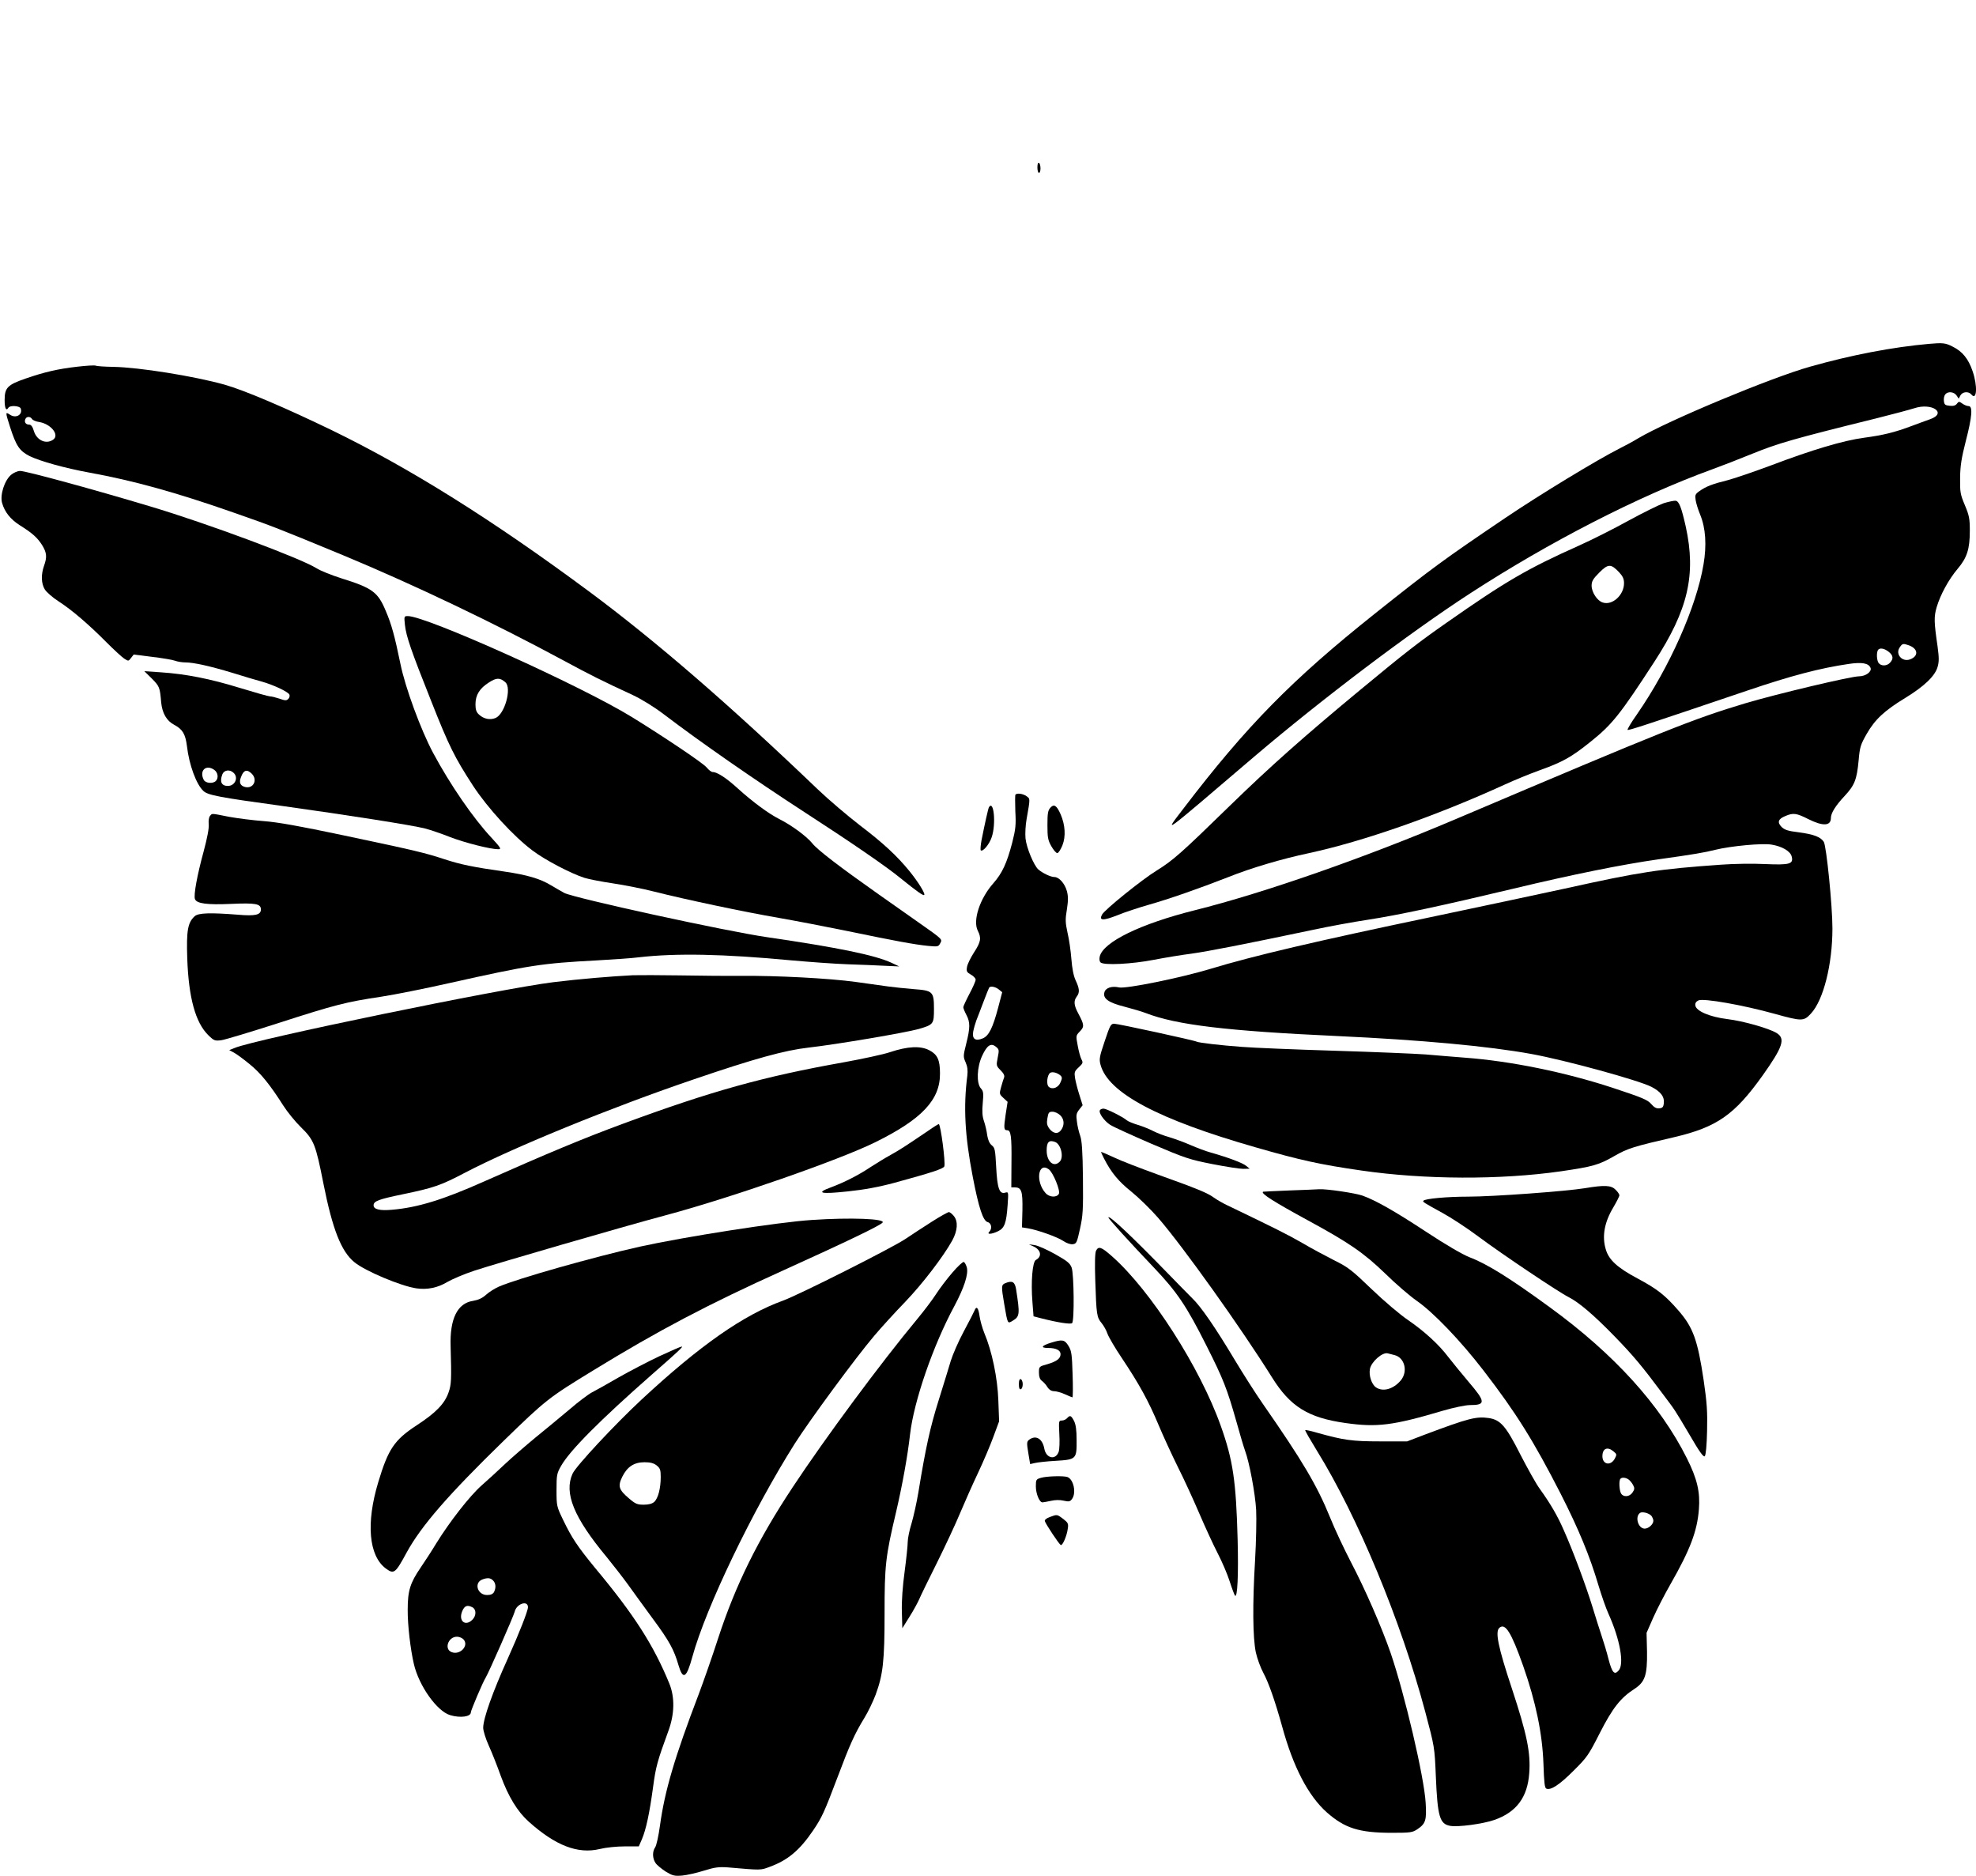 <?xml version="1.0" standalone="no"?>
<!DOCTYPE svg PUBLIC "-//W3C//DTD SVG 20010904//EN"
 "http://www.w3.org/TR/2001/REC-SVG-20010904/DTD/svg10.dtd">
<svg version="1.0" xmlns="http://www.w3.org/2000/svg"
 width="1280pt" height="1215pt" viewBox="0 0 1280 1215"
 preserveAspectRatio="xMidYMid meet">
<g transform="translate(0,1215) scale(0.1,-0.1)"
fill="#000000" stroke="none">
<path d="M6720 11066 c0 -20 5 -36 10 -36 6 0 10 13 10 29 0 17 -4 33 -10 36
-6 4 -10 -8 -10 -29z"/>
<path d="M12495 9923 c-234 -21 -499 -71 -771 -148 -252 -71 -917 -348 -1113
-464 -29 -18 -81 -46 -115 -63 -144 -72 -521 -301 -746 -453 -401 -271 -472
-323 -845 -620 -536 -427 -830 -726 -1237 -1259 -131 -172 -161 -193 458 335
434 369 999 797 1394 1054 517 336 1094 632 1570 805 58 21 177 67 265 103
160 65 262 95 797 227 108 27 220 57 248 66 115 38 215 -31 103 -71 -27 -9
-82 -30 -123 -45 -107 -40 -179 -58 -305 -75 -135 -18 -336 -78 -600 -178
-110 -41 -238 -85 -284 -97 -98 -24 -141 -41 -183 -71 -27 -19 -29 -26 -24
-58 3 -20 16 -63 30 -96 35 -86 42 -196 21 -320 -46 -275 -220 -666 -431 -971
-37 -52 -64 -98 -61 -101 6 -5 112 30 777 255 283 96 470 145 655 172 87 13
130 5 142 -26 9 -24 -32 -54 -74 -54 -53 0 -533 -114 -738 -175 -336 -101
-505 -168 -1880 -752 -579 -246 -1236 -476 -1685 -588 -352 -88 -592 -205
-616 -299 -4 -17 -2 -32 5 -39 21 -20 202 -11 346 17 72 14 182 32 245 40 107
15 333 59 790 155 102 22 262 51 355 65 189 29 475 90 940 201 379 91 701 156
940 190 230 32 297 44 365 61 101 25 305 44 365 34 69 -11 123 -43 131 -77 13
-49 -13 -56 -172 -49 -78 4 -206 2 -285 -4 -408 -29 -520 -46 -1013 -155 -188
-41 -566 -121 -841 -179 -770 -161 -1175 -256 -1455 -341 -192 -58 -546 -130
-591 -120 -47 11 -88 -3 -95 -32 -11 -40 27 -67 131 -93 50 -13 111 -31 137
-41 199 -77 524 -116 1243 -149 539 -25 975 -65 1255 -116 220 -40 694 -170
778 -213 58 -30 84 -63 80 -102 -2 -28 -8 -35 -29 -37 -19 -2 -33 5 -53 28
-23 27 -56 41 -253 106 -305 100 -657 172 -953 194 -74 6 -189 15 -255 21 -66
5 -331 16 -590 24 -258 8 -528 19 -600 25 -140 10 -282 27 -294 34 -13 8 -509
116 -534 116 -21 0 -27 -11 -61 -113 -34 -101 -37 -116 -27 -153 49 -182 373
-354 1006 -535 288 -83 415 -111 685 -150 409 -59 897 -61 1290 -5 211 31 246
41 349 100 83 48 124 61 385 121 278 65 392 145 574 400 132 186 149 239 90
275 -52 31 -214 77 -319 90 -114 14 -202 52 -207 88 -2 15 4 25 20 33 34 15
289 -30 494 -87 177 -49 188 -49 235 2 81 87 139 319 139 551 0 147 -39 534
-56 561 -21 32 -66 49 -165 62 -66 8 -88 15 -108 34 -30 30 -23 52 24 71 51
22 72 19 149 -20 94 -47 146 -45 146 7 0 32 30 80 89 143 65 70 79 105 91 233
7 83 13 101 52 169 53 93 115 151 250 233 121 74 192 141 209 200 10 34 10 60
0 134 -23 157 -24 191 -6 253 24 81 77 179 136 249 61 72 79 128 79 247 0 77
-4 98 -32 165 -30 71 -32 85 -31 177 1 79 9 129 37 239 41 158 46 226 18 226
-10 0 -28 7 -40 16 -21 15 -24 15 -36 -1 -8 -11 -23 -16 -46 -13 -30 3 -35 7
-38 31 -2 16 2 35 9 43 17 21 56 17 73 -7 l14 -21 11 21 c14 25 53 28 71 6 36
-43 41 56 8 151 -27 80 -66 128 -129 159 -46 24 -64 26 -154 18z m-128 -1953
c58 -22 62 -69 7 -90 -51 -20 -98 32 -69 76 18 27 22 28 62 14z m-133 -41 c30
-24 33 -45 9 -71 -20 -22 -56 -23 -73 -3 -13 16 -16 67 -5 85 10 16 40 12 69
-11z"/>
<path d="M500 9775 c-123 -14 -211 -34 -335 -77 -116 -40 -135 -59 -135 -139
0 -54 10 -74 25 -49 10 16 72 12 79 -5 15 -40 -30 -67 -69 -41 -31 20 -31 19
0 -79 40 -124 61 -155 127 -189 68 -33 229 -78 388 -107 281 -51 557 -127 931
-258 256 -89 295 -105 709 -276 462 -192 979 -439 1435 -685 174 -94 242 -128
445 -222 57 -27 137 -76 200 -124 239 -182 591 -426 910 -633 292 -189 532
-353 624 -429 104 -84 147 -115 153 -108 8 8 -39 84 -94 152 -82 101 -173 185
-323 299 -79 61 -203 166 -275 235 -571 547 -1050 961 -1480 1280 -626 464
-1160 798 -1668 1045 -298 144 -565 258 -693 294 -197 55 -552 112 -719 115
-55 1 -107 4 -115 8 -8 3 -62 0 -120 -7z m-293 -338 c4 -8 25 -17 46 -20 76
-12 134 -83 92 -114 -46 -33 -108 -5 -126 57 -8 27 -18 40 -30 40 -22 0 -33
16 -25 35 7 19 32 19 43 2z"/>
<path d="M72 9075 c-43 -36 -74 -133 -58 -184 17 -58 54 -104 113 -142 83 -52
114 -80 145 -128 31 -50 34 -78 13 -136 -20 -57 -18 -114 5 -152 11 -18 51
-53 90 -78 84 -54 194 -148 311 -266 47 -47 98 -94 113 -104 28 -18 28 -18 45
4 l17 22 119 -15 c66 -8 133 -19 148 -25 16 -6 46 -11 67 -11 55 0 165 -25
310 -69 69 -22 152 -46 185 -55 75 -21 172 -66 180 -85 3 -8 0 -21 -8 -28 -11
-11 -20 -11 -56 2 -24 8 -52 15 -62 15 -10 0 -98 25 -196 55 -192 59 -348 90
-513 101 l-105 7 48 -47 c50 -51 53 -57 61 -155 7 -70 35 -119 84 -145 55 -29
73 -60 83 -138 14 -122 61 -249 107 -291 29 -27 103 -41 512 -97 423 -59 839
-124 925 -146 33 -9 105 -33 160 -55 96 -37 261 -79 313 -79 21 0 17 8 -43 73
-120 128 -269 345 -380 552 -79 148 -180 422 -211 575 -38 184 -58 257 -95
343 -51 123 -87 149 -289 212 -63 20 -135 49 -160 65 -102 64 -698 287 -1076
400 -359 108 -806 230 -843 230 -17 0 -42 -11 -59 -25z m1316 -1911 c24 -17
29 -53 10 -72 -19 -19 -66 -15 -78 7 -31 60 14 103 68 65z m126 -20 c32 -31 8
-84 -38 -84 -41 0 -54 27 -36 74 11 30 49 35 74 10z m117 -5 c40 -40 10 -99
-43 -86 -32 8 -41 29 -27 64 17 47 39 53 70 22z"/>
<path d="M10777 8891 c-31 -11 -135 -62 -230 -114 -94 -52 -239 -125 -322
-162 -329 -147 -472 -230 -853 -497 -189 -132 -266 -192 -562 -437 -366 -303
-584 -497 -841 -747 -320 -312 -370 -356 -478 -423 -93 -57 -336 -253 -352
-284 -22 -40 6 -41 98 -5 48 20 140 50 203 68 131 37 326 105 515 179 150 60
346 118 525 156 351 76 821 240 1270 445 63 29 164 70 225 92 148 53 205 85
328 184 139 111 190 174 414 519 218 335 271 563 203 874 -28 125 -44 166 -66
168 -10 1 -45 -6 -77 -16z m-289 -447 c24 -26 32 -43 32 -71 0 -77 -76 -146
-138 -125 -36 11 -72 67 -72 109 0 28 9 44 50 85 57 57 75 58 128 2z"/>
<path d="M2623 8103 c8 -74 40 -167 170 -493 116 -294 153 -367 272 -550 94
-143 260 -325 384 -418 79 -60 246 -148 336 -177 28 -9 111 -25 185 -36 74
-11 196 -35 270 -54 197 -50 580 -131 807 -170 109 -19 311 -58 448 -86 299
-62 427 -86 517 -95 62 -6 67 -5 78 16 15 28 19 24 -140 136 -69 48 -186 131
-260 183 -251 177 -395 287 -428 329 -36 45 -135 118 -215 158 -68 34 -173
112 -267 197 -73 67 -134 107 -164 107 -8 0 -25 13 -38 29 -22 28 -268 193
-483 326 -331 204 -1333 655 -1453 655 -24 0 -25 -1 -19 -57z m651 -372 c42
-37 -4 -206 -64 -231 -36 -15 -77 -6 -107 22 -18 16 -23 33 -23 67 0 60 27
103 87 141 49 32 72 32 107 1z"/>
<path d="M6578 7004 c-3 -3 -3 -51 -1 -108 5 -88 2 -116 -20 -203 -35 -134
-65 -198 -122 -263 -88 -99 -135 -242 -101 -308 24 -47 20 -72 -25 -141 -22
-34 -43 -77 -45 -94 -5 -28 -1 -34 25 -49 17 -9 31 -24 31 -33 0 -9 -18 -50
-40 -91 -22 -42 -40 -81 -40 -87 0 -7 9 -29 20 -50 25 -47 25 -83 -1 -186 -20
-80 -20 -85 -4 -121 12 -28 15 -51 11 -87 -26 -201 -16 -389 35 -653 39 -203
67 -287 97 -295 24 -6 31 -42 10 -63 -18 -18 16 -16 57 4 42 20 54 53 62 168
6 86 6 88 -15 82 -38 -12 -52 28 -59 165 -6 112 -8 125 -28 141 -15 12 -25 34
-30 65 -3 27 -13 68 -21 92 -11 31 -13 64 -8 117 6 65 4 77 -12 95 -30 33 -26
138 8 211 32 69 57 85 89 59 21 -17 22 -21 12 -70 -10 -51 -10 -54 19 -83 20
-20 27 -35 22 -47 -4 -9 -12 -36 -19 -61 -12 -43 -12 -46 14 -70 l28 -26 -13
-84 c-13 -89 -11 -100 11 -100 23 0 29 -39 27 -207 l-1 -163 23 0 c43 0 51
-24 49 -146 l-3 -113 38 -6 c65 -11 190 -56 228 -81 22 -15 47 -24 63 -22 24
3 27 9 47 100 19 86 21 122 19 330 -2 174 -7 243 -18 273 -8 22 -18 63 -21 91
-6 42 -4 54 15 78 l22 28 -21 67 c-12 36 -24 85 -28 108 -6 39 -4 45 24 71 27
25 29 30 17 52 -7 14 -18 54 -24 89 -12 63 -12 64 14 91 30 31 29 43 -11 118
-28 52 -30 80 -9 108 20 26 18 51 -7 104 -14 30 -23 77 -28 140 -4 52 -15 129
-25 170 -14 64 -15 86 -4 150 9 58 9 85 0 119 -14 50 -51 91 -81 91 -24 0 -76
25 -104 49 -29 26 -77 141 -83 201 -3 30 0 87 7 125 24 137 24 131 -1 149 -23
16 -60 21 -71 10z m-108 -1262 l22 -18 -26 -99 c-35 -133 -61 -184 -100 -200
-47 -20 -70 -4 -62 43 4 21 13 53 20 72 8 19 28 73 46 120 18 47 34 88 37 93
8 13 40 7 63 -11z m399 -557 c12 -11 12 -19 1 -44 -14 -35 -52 -50 -76 -30
-18 14 -11 78 9 91 15 9 47 0 66 -17z m-2 -257 c27 -25 30 -64 7 -96 -20 -29
-51 -25 -77 9 -15 21 -18 35 -12 68 6 36 10 41 33 41 14 0 36 -10 49 -22z
m-32 -174 c38 -15 58 -100 29 -128 -38 -39 -84 1 -84 73 0 55 15 70 55 55z
m-41 -177 c28 -21 76 -138 65 -159 -14 -25 -61 -23 -86 5 -67 74 -49 205 21
154z"/>
<path d="M6804 6919 c-16 -18 -19 -37 -19 -113 0 -79 3 -97 25 -136 14 -25 31
-45 39 -45 7 0 22 23 33 50 23 58 18 132 -11 200 -26 59 -43 70 -67 44z"/>
<path d="M6406 6922 c-5 -9 -27 -108 -48 -214 -6 -32 -8 -61 -5 -65 13 -12 56
39 71 85 29 84 14 245 -18 194z"/>
<path d="M1360 6865 c-7 -8 -10 -31 -8 -52 3 -25 -9 -88 -33 -178 -42 -153
-66 -284 -56 -308 11 -29 78 -38 234 -31 159 7 193 1 193 -36 0 -35 -35 -44
-149 -34 -179 14 -256 12 -280 -10 -45 -41 -54 -93 -48 -274 9 -254 53 -415
137 -497 36 -35 42 -37 83 -32 24 3 192 54 373 112 362 117 436 136 664 170
85 13 286 53 445 89 515 115 592 127 950 146 105 6 227 14 272 20 245 28 546
22 993 -20 113 -10 275 -22 360 -25 85 -3 196 -7 245 -10 l90 -4 -51 24 c-106
49 -344 98 -802 165 -266 38 -1250 253 -1317 287 -16 9 -55 31 -85 49 -70 43
-156 68 -300 89 -202 29 -283 45 -390 80 -129 42 -177 54 -660 156 -280 59
-419 84 -510 91 -69 5 -170 18 -226 28 -121 24 -109 23 -124 5z"/>
<path d="M4100 5834 c-139 -7 -344 -24 -515 -45 -336 -41 -1934 -370 -2065
-426 l-35 -14 30 -16 c17 -9 62 -42 101 -74 73 -59 133 -134 219 -269 26 -41
78 -105 115 -141 84 -82 95 -111 145 -364 59 -297 115 -439 200 -509 70 -58
304 -156 403 -170 70 -10 138 4 199 41 31 18 110 52 177 74 137 45 952 282
1240 359 419 112 1124 358 1355 472 304 150 422 276 420 447 0 87 -17 122 -69
149 -57 30 -140 26 -254 -12 -44 -15 -180 -44 -301 -66 -518 -92 -859 -187
-1430 -398 -250 -92 -483 -189 -900 -374 -267 -119 -431 -169 -597 -183 -79
-7 -118 3 -118 29 0 27 32 39 192 72 197 41 242 56 400 139 322 168 956 426
1483 605 392 134 590 188 740 205 186 21 632 97 717 121 95 28 98 32 98 129 0
113 -7 120 -131 129 -52 4 -125 12 -164 17 -38 5 -135 19 -215 30 -170 23
-504 41 -745 39 -93 -1 -271 1 -395 3 -124 2 -259 2 -300 1z"/>
<path d="M7125 4960 c-10 -16 26 -68 65 -94 19 -13 141 -68 270 -124 218 -93
246 -102 393 -131 87 -17 177 -31 200 -31 l42 1 -22 18 c-22 19 -115 54 -228
86 -33 9 -94 32 -135 50 -41 18 -102 40 -135 50 -33 9 -80 27 -105 40 -25 13
-70 31 -100 40 -30 9 -62 22 -70 29 -27 23 -133 76 -151 76 -10 0 -21 -4 -24
-10z"/>
<path d="M6013 4827 c-149 -101 -185 -124 -244 -157 -35 -19 -93 -55 -129 -78
-77 -52 -172 -100 -258 -132 -101 -37 -67 -45 110 -26 106 11 199 28 303 56
234 64 316 90 322 106 9 24 -24 274 -36 274 -3 0 -34 -19 -68 -43z"/>
<path d="M7151 4648 c47 -92 94 -149 178 -216 47 -38 125 -114 172 -168 160
-184 539 -715 739 -1035 118 -189 234 -261 475 -295 204 -29 306 -17 633 80
68 20 146 36 172 36 106 0 105 20 -8 152 -48 57 -106 128 -130 159 -61 81
-154 166 -260 239 -52 35 -157 124 -237 201 -129 124 -152 142 -243 187 -55
28 -149 78 -208 113 -94 54 -178 96 -484 243 -30 14 -69 37 -87 50 -41 30
-109 58 -363 149 -113 41 -241 90 -284 111 -43 20 -81 36 -83 36 -2 0 6 -19
18 -42z m1882 -1274 c66 -16 89 -106 41 -164 -48 -57 -116 -76 -161 -45 -28
19 -47 77 -39 119 9 47 82 111 116 101 8 -2 27 -7 43 -11z"/>
<path d="M10268 4455 c-119 -20 -597 -55 -758 -55 -136 0 -277 -13 -289 -26
-7 -8 -3 -10 124 -80 55 -30 159 -98 231 -152 150 -112 518 -359 584 -392 67
-34 163 -115 301 -257 119 -123 174 -188 311 -372 81 -108 71 -92 173 -264 63
-109 90 -146 98 -138 7 7 13 71 15 164 3 126 -1 182 -22 327 -39 261 -68 343
-164 453 -87 100 -137 139 -266 208 -129 69 -184 119 -204 187 -26 85 -9 177
49 273 21 36 39 71 39 78 0 6 -11 23 -25 36 -28 29 -71 31 -197 10z"/>
<path d="M8350 4440 c-91 -4 -166 -7 -168 -8 -18 -10 67 -64 291 -186 267
-145 361 -210 500 -344 67 -66 158 -144 202 -175 109 -75 286 -260 434 -452
212 -275 325 -456 501 -800 116 -228 188 -402 244 -591 20 -67 49 -150 65
-185 75 -166 104 -327 66 -368 -27 -31 -42 -15 -65 72 -11 45 -32 114 -45 152
-13 39 -40 124 -60 190 -43 139 -125 360 -184 492 -42 97 -88 175 -157 271
-23 31 -78 130 -124 219 -94 186 -129 227 -205 239 -83 12 -132 -1 -415 -107
l-115 -44 -175 0 c-181 0 -237 8 -408 56 -40 12 -75 19 -77 17 -3 -2 32 -62
76 -134 264 -427 544 -1101 701 -1689 61 -230 61 -230 69 -420 11 -261 25
-308 93 -320 51 -9 209 12 285 38 144 50 216 147 227 303 10 132 -15 253 -112
547 -91 274 -110 371 -81 395 38 32 76 -28 154 -248 82 -234 124 -438 131
-632 4 -123 8 -158 19 -162 29 -12 85 25 176 116 88 87 98 102 171 246 82 160
133 226 225 285 67 44 82 89 80 239 l-3 123 43 98 c24 54 75 153 113 219 126
221 172 341 183 483 9 112 -11 197 -78 331 -174 347 -471 674 -887 977 -259
189 -406 281 -522 325 -45 18 -152 80 -281 165 -199 131 -325 203 -412 234
-45 16 -233 44 -280 41 -16 -1 -104 -5 -195 -8z m2101 -1689 c23 -19 23 -21 9
-48 -27 -49 -80 -38 -80 16 0 50 32 64 71 32z m100 -184 c9 -7 21 -22 28 -35
10 -19 10 -28 -4 -48 -19 -29 -60 -32 -75 -5 -11 22 -14 84 -3 94 10 11 36 8
54 -6z m147 -235 c6 -9 12 -22 12 -31 0 -23 -31 -51 -56 -51 -43 0 -65 78 -30
102 15 10 59 -2 74 -20z"/>
<path d="M6035 4237 c-55 -35 -130 -84 -167 -109 -79 -55 -693 -364 -795 -401
-257 -93 -539 -290 -917 -641 -173 -161 -425 -431 -447 -480 -57 -125 8 -284
220 -539 44 -54 106 -134 138 -178 32 -45 105 -145 162 -223 106 -143 137
-200 166 -300 29 -99 52 -85 90 54 88 320 389 946 663 1380 98 154 396 559
516 700 44 52 134 151 201 220 111 116 246 292 304 397 34 63 38 121 11 156
-12 15 -27 27 -33 27 -7 0 -57 -28 -112 -63z m-1781 -1578 c22 -18 26 -28 26
-75 0 -73 -17 -138 -42 -161 -14 -12 -36 -18 -68 -18 -42 0 -54 5 -96 41 -66
56 -73 79 -43 140 32 65 77 94 144 94 38 0 60 -6 79 -21z"/>
<path d="M7180 4265 c0 -8 135 -157 296 -326 148 -156 210 -247 339 -504 110
-218 133 -277 195 -495 22 -80 47 -163 55 -185 28 -75 66 -277 72 -384 3 -58
0 -205 -7 -326 -17 -283 -15 -502 5 -597 9 -40 31 -100 49 -133 34 -63 75
-180 121 -345 72 -264 169 -450 290 -558 116 -102 208 -132 421 -132 120 0
134 2 165 23 54 36 61 58 54 172 -10 168 -136 704 -227 970 -58 167 -165 413
-258 590 -43 83 -104 212 -134 287 -85 209 -179 367 -437 738 -48 69 -128 195
-179 280 -127 212 -221 349 -278 403 -26 26 -96 97 -156 159 -229 236 -386
384 -386 363z"/>
<path d="M5260 4249 c-212 -13 -826 -109 -1116 -173 -296 -66 -797 -208 -913
-259 -25 -11 -62 -34 -82 -52 -25 -23 -51 -34 -85 -40 -101 -15 -151 -116
-145 -295 6 -215 5 -245 -13 -297 -25 -73 -81 -132 -207 -214 -145 -95 -184
-153 -249 -369 -80 -265 -61 -476 49 -558 53 -39 62 -32 135 103 94 172 270
375 630 725 273 265 288 277 581 456 416 255 740 426 1230 647 415 188 627
290 642 309 21 25 -207 34 -457 17z"/>
<path d="M6696 4077 c48 -23 55 -65 14 -87 -22 -12 -33 -142 -22 -275 l7 -90
50 -13 c110 -28 190 -40 200 -31 15 15 12 316 -3 359 -11 29 -28 43 -108 88
-52 29 -112 56 -132 58 l-37 5 31 -14z"/>
<path d="M7100 4050 c-7 -13 -9 -80 -5 -197 7 -219 10 -235 41 -272 13 -16 31
-47 38 -69 8 -22 50 -94 94 -159 111 -166 172 -277 237 -432 31 -74 87 -195
124 -270 38 -75 100 -210 139 -301 39 -91 93 -208 120 -260 27 -52 62 -133 77
-180 15 -47 31 -89 35 -94 16 -17 23 134 17 364 -10 378 -30 514 -109 735
-134 378 -454 877 -704 1098 -70 62 -88 68 -104 37z"/>
<path d="M6170 3909 c-34 -39 -81 -101 -105 -138 -23 -36 -78 -109 -122 -162
-241 -290 -598 -773 -807 -1089 -228 -344 -372 -637 -484 -980 -38 -118 -95
-280 -125 -360 -157 -411 -221 -628 -252 -854 -9 -66 -23 -129 -31 -140 -19
-27 -18 -71 2 -101 9 -14 39 -38 66 -56 45 -27 57 -30 107 -26 31 3 94 17 141
32 71 22 96 25 155 21 219 -19 211 -19 272 4 117 43 193 107 280 235 58 86 72
117 158 344 81 215 110 280 176 388 22 36 54 102 71 147 48 130 58 218 58 526
0 313 6 368 74 655 41 175 76 369 91 505 25 217 150 578 288 833 62 117 91
204 80 248 -5 18 -14 34 -20 36 -6 2 -39 -28 -73 -68z"/>
<path d="M6513 3840 c-27 -11 -28 -18 -8 -135 23 -134 21 -129 56 -108 45 27
46 43 21 203 -8 49 -25 58 -69 40z"/>
<path d="M6313 3663 c-4 -10 -35 -71 -70 -136 -35 -65 -72 -151 -84 -190 -12
-40 -47 -155 -79 -257 -55 -174 -84 -308 -131 -595 -11 -66 -31 -156 -44 -200
-14 -45 -25 -99 -25 -121 0 -23 -9 -109 -20 -192 -13 -95 -20 -190 -18 -259
l3 -108 47 75 c26 41 54 93 63 114 9 22 61 128 115 236 53 107 121 252 149
320 29 69 81 186 116 260 35 74 80 180 100 235 l37 100 -5 135 c-5 145 -41
319 -91 437 -13 32 -27 82 -31 111 -7 52 -20 67 -32 35z"/>
<path d="M6808 3454 c-62 -19 -70 -34 -18 -34 51 0 80 -15 80 -40 0 -28 -24
-47 -85 -65 -55 -15 -55 -16 -55 -55 0 -26 6 -43 18 -52 10 -7 27 -25 36 -40
12 -19 27 -28 45 -28 14 0 46 -9 70 -20 24 -11 46 -20 48 -20 3 0 4 67 1 149
-4 131 -7 153 -27 185 -25 40 -39 43 -113 20z"/>
<path d="M4270 3366 c-74 -35 -193 -97 -265 -138 -71 -41 -149 -85 -171 -96
-23 -12 -88 -61 -145 -110 -57 -48 -156 -130 -219 -181 -63 -52 -151 -128
-196 -170 -44 -42 -113 -105 -154 -141 -76 -67 -206 -233 -295 -377 -27 -45
-72 -114 -100 -155 -69 -101 -84 -151 -84 -273 -1 -99 18 -258 40 -352 33
-142 150 -306 235 -331 67 -20 134 -10 134 18 0 13 79 199 96 225 19 30 180
396 188 427 12 52 86 76 86 29 0 -24 -58 -171 -130 -331 -98 -216 -160 -390
-160 -450 0 -19 16 -71 36 -115 20 -44 55 -132 78 -197 49 -133 107 -229 180
-295 174 -156 319 -212 461 -178 40 10 110 17 162 17 l91 0 20 46 c27 64 49
166 72 335 18 135 28 171 99 365 41 110 43 219 7 308 -101 247 -227 445 -480
748 -114 139 -152 195 -209 314 -41 85 -42 89 -42 192 0 98 2 108 30 157 58
101 251 295 590 593 176 154 203 180 190 179 -6 0 -71 -29 -145 -63z m-1076
-1452 c18 -18 20 -47 6 -75 -8 -13 -21 -19 -45 -19 -62 0 -86 78 -32 100 33
13 54 12 71 -6z m-133 -174 c25 -14 25 -54 -1 -80 -46 -46 -92 -8 -66 55 15
36 33 43 67 25z m-58 -208 c36 -40 -23 -103 -77 -82 -51 19 -23 100 34 100 15
0 34 -8 43 -18z"/>
<path d="M6600 3185 c0 -25 4 -35 13 -32 6 2 12 16 12 32 0 16 -6 30 -12 33
-9 2 -13 -8 -13 -33z"/>
<path d="M6912 2965 c-7 -8 -22 -15 -34 -15 -20 0 -20 -4 -16 -87 3 -49 1
-100 -4 -115 -20 -56 -81 -44 -93 19 -12 66 -55 91 -98 59 -16 -12 -17 -20 -6
-86 l12 -72 31 7 c17 4 77 11 133 14 135 8 138 11 137 134 0 66 -5 101 -17
125 -19 36 -26 38 -45 17z"/>
<path d="M6743 2579 c-31 -9 -33 -12 -33 -55 0 -48 23 -104 43 -104 6 0 31 5
55 10 26 6 57 7 82 1 35 -8 42 -6 55 12 28 40 9 126 -30 141 -24 9 -135 6
-172 -5z"/>
<path d="M6800 2325 c-20 -7 -34 -18 -32 -26 5 -18 90 -147 103 -155 11 -7 40
58 46 107 5 31 1 38 -30 62 -40 30 -39 30 -87 12z"/>
</g>
</svg>
